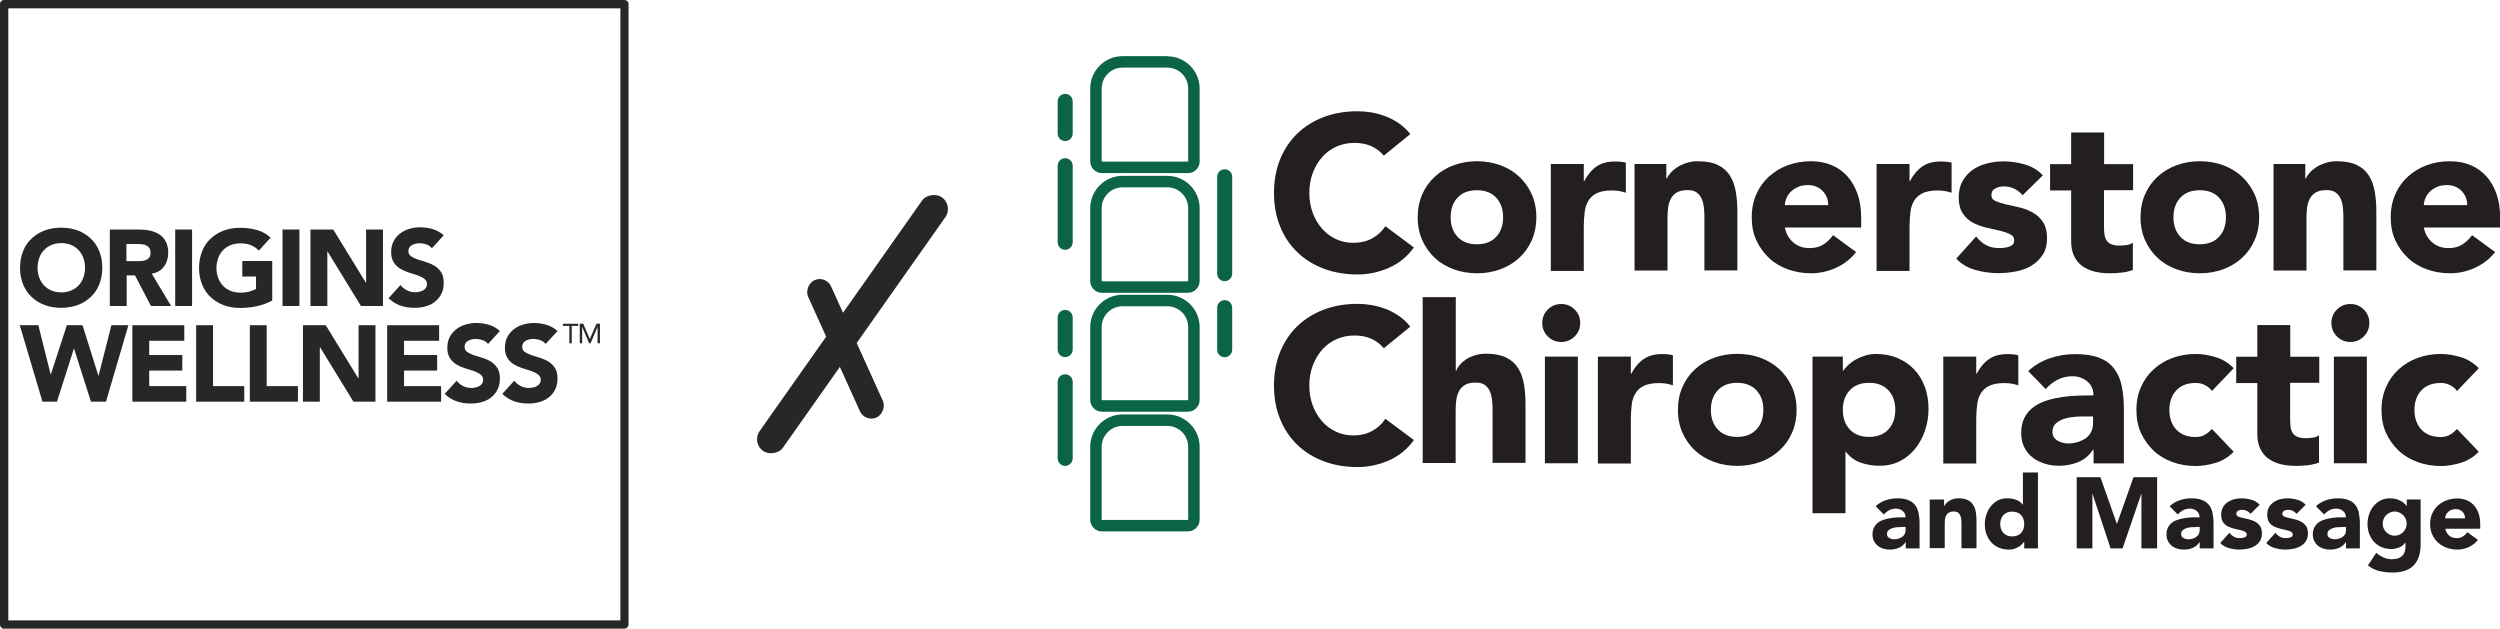 <?xml version="1.0" encoding="UTF-8"?>
<svg id="Layer_2" data-name="Layer 2" xmlns="http://www.w3.org/2000/svg" viewBox="0 0 189.64 47.69">
  <defs>
    <style>
      .cls-1 {
        fill: #231f20;
      }

      .cls-2 {
        fill: #0b6544;
      }

      .cls-3 {
        fill: #252827;
      }
    </style>
  </defs>
  <g id="Layer_1-2" data-name="Layer 1">
    <g>
      <g>
        <g>
          <path class="cls-2" d="M88.55,4.26h-3.4c-1.35,0-2.45,1.1-2.45,2.45v5.53c0,.49.4.89.89.89h6.62s0,0,0,0c.44-.05.79-.43.79-.88v-5.53c0-1.35-1.1-2.45-2.45-2.45ZM90.13,6.71v5.53s0,.02-.02.02h-6.52s-.02,0-.02-.02v-5.53c0-.87.71-1.58,1.58-1.58h.15s3.25,0,3.25,0c.87,0,1.58.71,1.58,1.58Z"/>
          <path class="cls-2" d="M88.55,13.34h-3.4c-1.35,0-2.45,1.1-2.45,2.45v5.53c0,.49.4.89.89.89h6.52c.49,0,.89-.4.89-.89v-5.53c0-1.35-1.1-2.45-2.45-2.45ZM85.15,14.21h3.4c.87,0,1.58.71,1.58,1.58v5.53s0,.02-.02.02h-6.52s-.02,0-.02-.02v-5.53c0-.87.71-1.58,1.58-1.58Z"/>
          <path class="cls-2" d="M88.55,22.36h-3.4c-1.35,0-2.45,1.1-2.45,2.45v5.53c0,.49.4.89.89.89h6.52c.49,0,.89-.4.89-.89v-5.53c0-1.35-1.1-2.45-2.45-2.45ZM85.15,23.23h3.4c.87,0,1.58.71,1.58,1.58v5.53s0,.02-.02.02h-6.52s-.02,0-.02-.02v-5.53c0-.87.71-1.58,1.58-1.58Z"/>
          <path class="cls-2" d="M88.55,31.44h-3.4c-1.35,0-2.45,1.1-2.45,2.45v5.53c0,.49.4.89.89.89h6.52c.49,0,.89-.4.89-.89v-5.53c0-1.35-1.1-2.45-2.45-2.45ZM85.15,32.31h3.4c.87,0,1.58.71,1.58,1.58v5.53s0,.02-.02.02h-6.52s-.02,0-.02-.02v-5.53c0-.87.71-1.58,1.58-1.58Z"/>
          <path class="cls-2" d="M92.9,12.84c-.32,0-.57.26-.57.57v7.35c0,.32.26.57.57.57s.57-.26.57-.57v-7.35c0-.32-.26-.57-.57-.57Z"/>
          <path class="cls-2" d="M92.9,22.77c-.32,0-.57.26-.57.57v3.19c0,.32.26.57.57.57s.57-.26.57-.57v-3.19c0-.32-.26-.57-.57-.57Z"/>
          <path class="cls-2" d="M80.8,12c-.32,0-.57.26-.57.57v5.81c0,.32.26.57.57.57s.57-.26.57-.57v-5.81c0-.32-.26-.57-.57-.57Z"/>
          <path class="cls-2" d="M80.8,7.12c-.32,0-.57.26-.57.57v2.44c0,.32.26.57.57.57s.57-.26.57-.57v-2.44c0-.32-.26-.57-.57-.57Z"/>
          <path class="cls-2" d="M80.8,28.39c-.32,0-.57.26-.57.57v5.81c0,.32.26.57.57.57s.57-.26.57-.57v-5.81c0-.32-.26-.57-.57-.57Z"/>
          <path class="cls-2" d="M80.8,23.51c-.32,0-.57.26-.57.57v2.44c0,.32.26.57.57.57s.57-.26.57-.57v-2.44c0-.32-.26-.57-.57-.57Z"/>
        </g>
        <g>
          <path class="cls-1" d="M104.97,11.81c-.25-.31-.57-.55-.94-.72-.37-.17-.8-.25-1.29-.25s-.94.09-1.36.28c-.42.19-.78.45-1.08.79s-.54.74-.72,1.21c-.17.47-.26.97-.26,1.51s.09,1.06.26,1.52c.17.46.41.86.71,1.2.3.34.65.6,1.06.79.4.19.84.28,1.31.28.53,0,1-.11,1.41-.33s.75-.53,1.02-.93l2.16,1.61c-.5.7-1.13,1.21-1.9,1.55-.77.33-1.55.5-2.36.5-.92,0-1.77-.14-2.55-.43-.78-.29-1.45-.7-2.01-1.24-.57-.54-1.01-1.19-1.32-1.96-.32-.77-.47-1.62-.47-2.56s.16-1.8.47-2.56c.32-.77.76-1.42,1.32-1.96.57-.54,1.24-.95,2.01-1.24.78-.29,1.62-.43,2.55-.43.33,0,.68.03,1.04.09s.72.16,1.07.29c.35.13.68.31,1.01.53.32.22.61.49.87.82l-2,1.63Z"/>
          <path class="cls-1" d="M107.54,16.48c0-.64.12-1.23.35-1.75.23-.52.55-.97.96-1.34.4-.37.88-.66,1.43-.86s1.13-.3,1.76-.3,1.21.1,1.76.3,1.03.49,1.43.86.72.82.96,1.34c.23.52.35,1.1.35,1.75s-.12,1.23-.35,1.75c-.23.52-.55.97-.96,1.34s-.88.66-1.43.86c-.55.2-1.13.3-1.76.3s-1.21-.1-1.76-.3c-.55-.2-1.03-.48-1.43-.86-.41-.37-.72-.82-.96-1.34-.23-.52-.35-1.1-.35-1.75ZM110.04,16.48c0,.61.17,1.1.52,1.48.35.38.84.57,1.47.57s1.12-.19,1.47-.57c.35-.38.52-.87.52-1.48s-.17-1.1-.52-1.48c-.35-.38-.84-.57-1.47-.57s-1.12.19-1.47.57c-.35.38-.52.87-.52,1.48Z"/>
          <path class="cls-1" d="M117.64,12.44h2.5v1.3h.03c.27-.5.58-.87.95-1.12.37-.25.83-.37,1.38-.37.14,0,.29,0,.43.02.14.01.28.03.4.07v2.28c-.18-.06-.35-.1-.52-.13-.17-.03-.35-.04-.54-.04-.48,0-.85.07-1.13.2s-.49.32-.64.56c-.15.24-.25.52-.29.86-.04.33-.07.7-.07,1.1v3.38h-2.5v-8.09Z"/>
          <path class="cls-1" d="M124,12.44h2.4v1.1h.03c.08-.16.19-.31.33-.47.14-.15.32-.29.52-.42.2-.12.43-.22.68-.3.26-.08.53-.12.83-.12.63,0,1.14.1,1.53.29.39.19.69.46.91.81.22.34.36.75.44,1.21.08.47.12.97.12,1.51v4.46h-2.5v-3.96c0-.23,0-.47-.03-.72-.02-.25-.07-.48-.15-.69-.08-.21-.21-.38-.38-.52s-.42-.2-.74-.2-.58.06-.78.17c-.2.12-.35.27-.46.47s-.17.41-.21.66c-.03.24-.05.5-.05.77v4.03h-2.5v-8.09Z"/>
          <path class="cls-1" d="M140.79,19.13c-.4.51-.9.9-1.51,1.18-.61.28-1.24.42-1.9.42-.62,0-1.21-.1-1.76-.3-.55-.2-1.03-.48-1.43-.86s-.72-.82-.96-1.34-.35-1.1-.35-1.75.12-1.23.35-1.75.55-.97.96-1.34.88-.66,1.43-.86,1.13-.3,1.76-.3c.58,0,1.1.1,1.57.3s.87.49,1.2.86c.33.37.58.82.76,1.34s.27,1.1.27,1.75v.78h-5.79c.1.48.32.86.65,1.14s.74.42,1.23.42c.41,0,.76-.09,1.04-.27.28-.18.53-.42.74-.71l1.75,1.28ZM138.68,15.57c.01-.42-.13-.78-.42-1.08s-.66-.45-1.11-.45c-.28,0-.52.04-.73.13-.21.09-.39.2-.54.34s-.27.3-.35.48c-.08.18-.13.37-.14.57h3.29Z"/>
          <path class="cls-1" d="M142.35,12.44h2.5v1.3h.03c.27-.5.58-.87.95-1.12.37-.25.83-.37,1.38-.37.14,0,.29,0,.43.02.14.01.28.03.4.07v2.28c-.18-.06-.35-.1-.52-.13-.17-.03-.35-.04-.54-.04-.48,0-.85.07-1.13.2s-.49.32-.64.56c-.15.24-.25.52-.29.86-.04.33-.07.7-.07,1.1v3.38h-2.5v-8.09Z"/>
          <path class="cls-1" d="M153.43,14.82c-.37-.45-.85-.68-1.45-.68-.21,0-.42.05-.62.15-.2.1-.3.27-.3.52,0,.2.1.35.31.44.2.09.47.18.78.25s.65.15,1.02.23c.36.08.7.21,1.02.39.32.18.58.42.78.72s.31.71.31,1.22-.11.95-.34,1.29c-.23.34-.52.61-.87.82-.36.21-.75.35-1.2.43s-.88.12-1.31.12c-.56,0-1.14-.08-1.71-.24-.58-.16-1.07-.45-1.46-.86l1.51-1.68c.23.29.49.51.77.66.28.15.61.22.99.22.29,0,.55-.04.78-.12.23-.08.35-.24.35-.46s-.1-.37-.31-.47c-.21-.11-.47-.19-.78-.27-.32-.07-.65-.15-1.01-.23-.36-.08-.7-.21-1.02-.37-.32-.17-.58-.4-.78-.71-.21-.31-.31-.71-.31-1.22,0-.48.1-.89.29-1.23.19-.34.45-.63.76-.85s.68-.39,1.09-.49c.41-.11.83-.16,1.25-.16.53,0,1.07.08,1.61.23s1,.43,1.38.83l-1.53,1.51Z"/>
          <path class="cls-1" d="M161.8,14.43h-2.2v2.7c0,.22.01.42.03.61.02.18.07.34.15.47.08.13.2.24.36.31s.38.11.64.11c.13,0,.31-.01.52-.04.22-.03.38-.09.49-.19v2.08c-.28.1-.57.17-.86.2-.3.03-.59.05-.88.05-.42,0-.81-.04-1.17-.13-.35-.09-.67-.23-.93-.42-.27-.19-.47-.45-.62-.76-.15-.31-.22-.69-.22-1.13v-3.84h-1.6v-2h1.6v-2.4h2.5v2.4h2.2v2Z"/>
          <path class="cls-1" d="M162.37,16.48c0-.64.12-1.23.35-1.75.23-.52.55-.97.96-1.34.4-.37.88-.66,1.43-.86s1.13-.3,1.76-.3,1.21.1,1.76.3,1.03.49,1.43.86.72.82.96,1.34c.23.52.35,1.1.35,1.75s-.12,1.23-.35,1.75c-.23.52-.55.97-.96,1.34s-.88.66-1.43.86c-.55.2-1.13.3-1.76.3s-1.21-.1-1.76-.3c-.55-.2-1.03-.48-1.43-.86-.41-.37-.72-.82-.96-1.34-.23-.52-.35-1.1-.35-1.75ZM164.87,16.48c0,.61.17,1.1.52,1.48.35.38.84.57,1.47.57s1.12-.19,1.47-.57c.35-.38.52-.87.52-1.48s-.17-1.1-.52-1.48c-.35-.38-.84-.57-1.47-.57s-1.12.19-1.47.57c-.35.38-.52.87-.52,1.48Z"/>
          <path class="cls-1" d="M172.47,12.44h2.4v1.1h.03c.08-.16.19-.31.33-.47.14-.15.32-.29.52-.42.2-.12.43-.22.68-.3.26-.08.53-.12.83-.12.63,0,1.14.1,1.53.29.39.19.69.46.91.81.22.34.36.75.44,1.21.08.47.12.97.12,1.51v4.46h-2.5v-3.96c0-.23,0-.47-.03-.72-.02-.25-.07-.48-.15-.69-.08-.21-.21-.38-.38-.52s-.42-.2-.74-.2-.58.06-.78.17c-.2.12-.35.27-.46.47s-.17.41-.21.66c-.03.24-.05.5-.05.77v4.03h-2.5v-8.09Z"/>
          <path class="cls-1" d="M189.26,19.13c-.4.51-.9.9-1.51,1.18-.61.28-1.24.42-1.9.42-.62,0-1.21-.1-1.76-.3-.55-.2-1.03-.48-1.43-.86s-.72-.82-.96-1.34-.35-1.1-.35-1.75.12-1.23.35-1.75.55-.97.96-1.34.88-.66,1.43-.86,1.13-.3,1.76-.3c.58,0,1.1.1,1.57.3s.87.49,1.2.86c.33.37.58.82.76,1.34s.27,1.1.27,1.75v.78h-5.79c.1.48.32.86.65,1.14s.74.42,1.23.42c.41,0,.76-.09,1.04-.27.28-.18.53-.42.74-.71l1.75,1.28ZM187.15,15.57c.01-.42-.13-.78-.42-1.08s-.66-.45-1.11-.45c-.28,0-.52.04-.73.13-.21.09-.39.2-.54.34s-.27.3-.35.48c-.08.18-.13.37-.14.57h3.29Z"/>
          <path class="cls-1" d="M104.97,26.42c-.25-.31-.57-.55-.94-.72-.37-.17-.8-.25-1.29-.25s-.94.09-1.36.28c-.42.19-.78.45-1.08.79s-.54.74-.72,1.21c-.17.47-.26.97-.26,1.51s.09,1.06.26,1.52c.17.46.41.86.71,1.2.3.34.65.6,1.06.79.4.19.84.28,1.31.28.53,0,1-.11,1.41-.33s.75-.53,1.02-.93l2.16,1.61c-.5.7-1.13,1.21-1.9,1.55-.77.33-1.55.5-2.36.5-.92,0-1.77-.14-2.55-.43-.78-.29-1.45-.7-2.01-1.24-.57-.54-1.01-1.19-1.32-1.96-.32-.77-.47-1.62-.47-2.56s.16-1.8.47-2.56c.32-.77.76-1.42,1.32-1.96.57-.54,1.24-.95,2.01-1.24.78-.29,1.62-.43,2.55-.43.33,0,.68.03,1.04.09s.72.16,1.07.29c.35.13.68.31,1.01.53.32.22.61.49.87.82l-2,1.63Z"/>
          <path class="cls-1" d="M110.43,22.55v5.59h.03c.05-.16.15-.31.28-.47.13-.15.29-.29.48-.42.19-.12.41-.22.67-.3.26-.08.53-.12.83-.12.63,0,1.14.1,1.53.29.39.19.69.46.91.81.22.34.36.75.44,1.21.08.47.12.97.12,1.51v4.46h-2.5v-3.96c0-.23,0-.47-.03-.72-.02-.25-.07-.48-.15-.69-.08-.21-.21-.38-.38-.52s-.42-.2-.74-.2-.58.06-.78.17c-.2.12-.35.27-.46.47s-.17.41-.21.66c-.03.24-.05.5-.05.77v4.03h-2.5v-12.58h2.5Z"/>
          <path class="cls-1" d="M116.99,24.5c0-.4.14-.74.42-1.02s.62-.42,1.02-.42.74.14,1.02.42.42.62.42,1.02-.14.74-.42,1.02-.62.42-1.02.42-.74-.14-1.02-.42-.42-.62-.42-1.02ZM117.19,27.05h2.5v8.09h-2.5v-8.09Z"/>
          <path class="cls-1" d="M121.21,27.05h2.5v1.3h.03c.27-.5.58-.87.95-1.12.37-.25.83-.37,1.38-.37.14,0,.29,0,.43.02.14.01.28.03.4.07v2.28c-.18-.06-.35-.1-.52-.13-.17-.03-.35-.04-.54-.04-.48,0-.85.07-1.13.2s-.49.32-.64.56c-.15.24-.25.52-.29.86-.04.33-.07.7-.07,1.1v3.38h-2.5v-8.09Z"/>
          <path class="cls-1" d="M127.28,31.09c0-.64.12-1.23.35-1.75.23-.52.55-.97.96-1.34.4-.37.88-.66,1.43-.86s1.13-.3,1.76-.3,1.21.1,1.76.3,1.03.49,1.43.86.72.82.96,1.34c.23.52.35,1.1.35,1.75s-.12,1.23-.35,1.75c-.23.52-.55.97-.96,1.34s-.88.66-1.43.86c-.55.2-1.13.3-1.76.3s-1.21-.1-1.76-.3c-.55-.2-1.03-.48-1.43-.86-.41-.37-.72-.82-.96-1.34-.23-.52-.35-1.1-.35-1.75ZM129.78,31.09c0,.61.17,1.1.52,1.48.35.38.84.57,1.47.57s1.12-.19,1.47-.57c.35-.38.52-.87.52-1.48s-.17-1.1-.52-1.48c-.35-.38-.84-.57-1.47-.57s-1.12.19-1.47.57c-.35.38-.52.87-.52,1.48Z"/>
          <path class="cls-1" d="M137.49,27.05h2.3v1.07h.03c.1-.14.23-.29.39-.44.16-.15.35-.29.57-.41.22-.12.45-.22.71-.3.25-.08.53-.12.82-.12.6,0,1.14.1,1.63.31s.91.49,1.26.86c.35.37.62.81.81,1.32.19.51.28,1.07.28,1.68,0,.57-.09,1.11-.26,1.62-.17.52-.42.97-.73,1.37-.32.4-.7.72-1.16.96-.46.24-.97.36-1.55.36-.52,0-1.01-.08-1.46-.24-.45-.16-.82-.44-1.11-.82h-.03v4.66h-2.5v-11.88ZM139.79,31.09c0,.61.17,1.1.52,1.48.35.38.84.57,1.47.57s1.12-.19,1.47-.57c.35-.38.52-.87.52-1.48s-.17-1.1-.52-1.48c-.35-.38-.84-.57-1.47-.57s-1.12.19-1.47.57c-.35.38-.52.87-.52,1.48Z"/>
          <path class="cls-1" d="M147.41,27.05h2.5v1.3h.03c.27-.5.58-.87.95-1.12.37-.25.83-.37,1.38-.37.14,0,.29,0,.43.02.14.01.28.03.4.07v2.28c-.18-.06-.35-.1-.52-.13-.17-.03-.35-.04-.54-.04-.48,0-.85.07-1.13.2s-.49.32-.64.56c-.15.24-.25.52-.29.86-.04.33-.07.7-.07,1.1v3.38h-2.5v-8.09Z"/>
          <path class="cls-1" d="M158.79,34.12h-.03c-.28.43-.65.74-1.11.93-.46.19-.95.28-1.46.28-.38,0-.74-.05-1.09-.16-.35-.11-.66-.26-.92-.47-.27-.21-.48-.47-.63-.78-.16-.31-.23-.67-.23-1.08,0-.47.09-.86.26-1.18.17-.32.4-.59.7-.8.29-.21.63-.37,1.01-.49.38-.12.77-.2,1.17-.26s.81-.09,1.22-.1c.4-.01.78-.02,1.12-.02,0-.44-.16-.8-.47-1.06-.32-.26-.69-.39-1.12-.39-.41,0-.79.09-1.12.26-.34.17-.64.41-.91.71l-1.33-1.36c.47-.43,1.01-.76,1.63-.97s1.26-.32,1.93-.32c.73,0,1.33.09,1.81.27.47.18.85.45,1.13.81s.48.79.59,1.31c.11.52.17,1.11.17,1.79v4.11h-2.3v-1.02ZM158.17,31.59c-.19,0-.42,0-.71.02s-.55.06-.82.14c-.26.08-.48.19-.67.35-.18.16-.28.37-.28.65,0,.3.13.52.38.67.25.14.52.22.8.22.24,0,.48-.03.71-.1s.43-.16.61-.28c.18-.12.32-.28.42-.47.11-.19.16-.41.16-.67v-.53h-.62Z"/>
          <path class="cls-1" d="M167.79,29.66c-.12-.18-.29-.32-.52-.44-.22-.12-.46-.17-.72-.17-.63,0-1.12.19-1.47.57-.35.38-.52.87-.52,1.48s.17,1.1.52,1.48c.35.38.84.57,1.47.57.28,0,.52-.06.72-.18.2-.12.37-.27.52-.43l1.65,1.73c-.39.4-.85.68-1.37.84-.53.16-1.03.24-1.51.24-.62,0-1.21-.1-1.76-.3-.55-.2-1.03-.48-1.43-.86s-.72-.82-.96-1.34-.35-1.1-.35-1.75.12-1.23.35-1.75.55-.97.96-1.34.88-.66,1.43-.86,1.13-.3,1.76-.3c.48,0,.98.08,1.51.24.53.16.98.44,1.37.84l-1.65,1.73Z"/>
          <path class="cls-1" d="M175.92,29.04h-2.2v2.7c0,.22.01.42.03.61.02.18.07.34.15.47.08.13.2.24.36.31s.38.11.64.11c.13,0,.31-.01.52-.04.22-.03.38-.09.49-.19v2.08c-.28.1-.57.17-.86.2-.3.03-.59.05-.88.05-.42,0-.81-.04-1.17-.13-.35-.09-.67-.23-.93-.42-.27-.19-.47-.45-.62-.76-.15-.31-.22-.69-.22-1.13v-3.84h-1.6v-2h1.6v-2.4h2.5v2.4h2.2v2Z"/>
          <path class="cls-1" d="M176.85,24.5c0-.4.14-.74.42-1.02s.62-.42,1.02-.42.74.14,1.02.42.42.62.42,1.02-.14.74-.42,1.02-.62.42-1.02.42-.74-.14-1.02-.42-.42-.62-.42-1.02ZM177.04,27.05h2.5v8.09h-2.5v-8.09Z"/>
          <path class="cls-1" d="M186.38,29.66c-.12-.18-.29-.32-.52-.44-.22-.12-.46-.17-.72-.17-.63,0-1.12.19-1.47.57-.35.38-.52.87-.52,1.48s.17,1.1.52,1.48c.35.38.84.57,1.47.57.28,0,.52-.06.72-.18.2-.12.37-.27.52-.43l1.65,1.73c-.39.4-.85.68-1.37.84-.53.16-1.03.24-1.51.24-.62,0-1.21-.1-1.76-.3-.55-.2-1.03-.48-1.43-.86s-.72-.82-.96-1.34-.35-1.1-.35-1.75.12-1.23.35-1.75.55-.97.96-1.34.88-.66,1.43-.86,1.13-.3,1.76-.3c.48,0,.98.08,1.51.24.53.16.98.44,1.37.84l-1.65,1.73Z"/>
          <g>
            <path class="cls-1" d="M144.56,41.13h-.02c-.13.2-.3.34-.51.43-.21.09-.43.13-.67.13-.17,0-.34-.02-.5-.07s-.3-.12-.42-.22c-.12-.1-.22-.22-.29-.36-.07-.14-.11-.31-.11-.5,0-.21.04-.39.12-.54.08-.15.19-.27.32-.37.13-.1.29-.17.46-.22s.35-.09.54-.12c.19-.03.37-.04.56-.05.19,0,.36,0,.51,0,0-.2-.07-.36-.22-.48-.14-.12-.32-.18-.51-.18-.19,0-.36.04-.51.12-.15.08-.29.19-.42.32l-.61-.62c.21-.2.46-.35.75-.45s.58-.15.88-.15c.34,0,.61.04.83.13.22.08.39.21.52.37.13.16.22.36.27.6.05.24.08.51.08.82v1.88h-1.05v-.46ZM144.27,39.98c-.09,0-.19,0-.32.01-.13,0-.25.03-.37.06-.12.04-.22.09-.31.16s-.13.17-.13.3c0,.14.06.24.18.3.12.07.24.1.37.1.11,0,.22-.01.32-.05.1-.03.2-.07.28-.13s.15-.13.19-.21.07-.19.07-.31v-.24h-.28Z"/>
            <path class="cls-1" d="M146.37,37.89h1.1v.5h.01c.04-.07.09-.14.15-.21s.15-.13.24-.19c.09-.06.2-.1.31-.14.12-.04.24-.05.38-.05.29,0,.52.04.7.13.18.09.32.21.42.37.1.16.17.34.2.56.04.21.05.44.05.69v2.04h-1.14v-1.81c0-.11,0-.22-.01-.33s-.03-.22-.07-.32c-.04-.1-.1-.18-.17-.24-.08-.06-.19-.09-.34-.09s-.27.03-.36.08c-.09.05-.16.12-.21.21s-.08.19-.09.3c-.02.11-.02.23-.02.35v1.84h-1.14v-3.71Z"/>
            <path class="cls-1" d="M154.6,41.6h-1.05v-.49h-.02c-.05.07-.11.13-.18.2-.07.07-.16.13-.26.19-.1.06-.21.1-.33.14-.12.04-.24.05-.37.05-.27,0-.52-.05-.75-.14-.22-.09-.42-.23-.58-.4s-.28-.37-.37-.61c-.09-.23-.13-.49-.13-.77,0-.26.04-.51.12-.74.08-.24.19-.45.34-.63s.32-.33.53-.44.44-.16.71-.16c.24,0,.46.04.67.11.21.07.38.2.51.38h.01v-2.45h1.14v5.76ZM153.55,39.75c0-.28-.08-.51-.24-.68-.16-.17-.39-.26-.67-.26s-.51.09-.67.26c-.16.17-.24.4-.24.68s.08.51.24.68.38.26.67.26.51-.09.67-.26.24-.4.24-.68Z"/>
            <path class="cls-1" d="M157.53,36.2h1.8l1.24,3.52h.02l1.25-3.52h1.79v5.4h-1.19v-4.14h-.01l-1.42,4.14h-.91l-1.37-4.14h-.01v4.14h-1.19v-5.4Z"/>
            <path class="cls-1" d="M166.86,41.13h-.02c-.13.2-.3.34-.51.43-.21.09-.43.13-.67.13-.17,0-.34-.02-.5-.07s-.3-.12-.42-.22c-.12-.1-.22-.22-.29-.36-.07-.14-.11-.31-.11-.5,0-.21.04-.39.12-.54.08-.15.19-.27.32-.37.13-.1.29-.17.46-.22s.35-.09.54-.12c.19-.03.37-.04.56-.05.19,0,.36,0,.51,0,0-.2-.07-.36-.22-.48-.14-.12-.32-.18-.51-.18-.19,0-.36.04-.51.12-.15.08-.29.19-.42.32l-.61-.62c.21-.2.46-.35.75-.45s.58-.15.88-.15c.34,0,.61.04.83.13.22.08.39.21.52.37.13.16.22.36.27.6.05.24.08.51.08.82v1.88h-1.05v-.46ZM166.58,39.98c-.09,0-.19,0-.32.01-.13,0-.25.03-.37.06-.12.04-.22.09-.31.16s-.13.17-.13.3c0,.14.06.24.18.3.12.07.24.1.37.1.11,0,.22-.01.32-.05.1-.03.2-.07.28-.13s.15-.13.19-.21.07-.19.07-.31v-.24h-.28Z"/>
            <path class="cls-1" d="M170.72,38.98c-.17-.21-.39-.31-.66-.31-.1,0-.19.02-.28.07s-.14.12-.14.24c0,.09.05.16.14.2s.21.08.36.11c.15.03.3.07.47.11.16.04.32.1.47.18.14.08.26.19.36.33s.14.33.14.56-.05.44-.16.59-.24.28-.4.37-.35.16-.55.2c-.2.04-.4.06-.6.06-.26,0-.52-.04-.78-.11-.27-.07-.49-.2-.67-.39l.69-.77c.11.13.23.23.35.3.13.07.28.1.45.1.13,0,.25-.02.36-.06.11-.04.16-.11.16-.21,0-.1-.05-.17-.14-.22-.09-.05-.21-.09-.36-.12s-.3-.07-.47-.11c-.16-.04-.32-.1-.47-.17-.14-.08-.26-.18-.36-.32-.09-.14-.14-.33-.14-.56,0-.22.04-.41.13-.56.09-.16.21-.29.35-.39.15-.1.31-.18.5-.23.19-.05.38-.07.57-.07.24,0,.49.04.74.11.25.07.46.2.63.38l-.7.69Z"/>
            <path class="cls-1" d="M174.21,38.98c-.17-.21-.39-.31-.66-.31-.1,0-.19.02-.28.07s-.14.12-.14.24c0,.09.05.16.14.2s.21.08.36.11c.15.03.3.07.47.11.16.04.32.1.47.18.14.08.26.19.36.33s.14.33.14.56-.05.44-.16.59-.24.28-.4.37-.35.16-.55.2c-.2.04-.4.06-.6.06-.26,0-.52-.04-.78-.11-.27-.07-.49-.2-.67-.39l.69-.77c.11.13.23.23.35.3.13.07.28.1.45.1.13,0,.25-.02.36-.06.11-.04.16-.11.16-.21,0-.1-.05-.17-.14-.22-.09-.05-.21-.09-.36-.12s-.3-.07-.47-.11c-.16-.04-.32-.1-.47-.17-.14-.08-.26-.18-.36-.32-.09-.14-.14-.33-.14-.56,0-.22.04-.41.13-.56.09-.16.21-.29.35-.39.15-.1.31-.18.5-.23.19-.05.38-.07.57-.07.24,0,.49.04.74.11.25.07.46.2.63.38l-.7.69Z"/>
            <path class="cls-1" d="M177.96,41.13h-.02c-.13.2-.3.34-.51.43-.21.09-.43.13-.67.13-.17,0-.34-.02-.5-.07s-.3-.12-.42-.22c-.12-.1-.22-.22-.29-.36-.07-.14-.11-.31-.11-.5,0-.21.04-.39.12-.54.08-.15.19-.27.32-.37.13-.1.29-.17.46-.22s.35-.09.54-.12c.19-.03.37-.04.56-.05.19,0,.36,0,.51,0,0-.2-.07-.36-.22-.48-.14-.12-.32-.18-.51-.18-.19,0-.36.04-.51.12-.15.08-.29.19-.42.32l-.61-.62c.21-.2.46-.35.75-.45s.58-.15.88-.15c.34,0,.61.04.83.13.22.08.39.21.52.37.13.16.22.36.27.6.05.24.08.51.08.82v1.88h-1.05v-.46ZM177.68,39.98c-.09,0-.19,0-.32.01-.13,0-.25.03-.37.06-.12.04-.22.09-.31.16s-.13.17-.13.3c0,.14.06.24.18.3.12.07.24.1.37.1.11,0,.22-.01.32-.05.1-.03.2-.07.28-.13s.15-.13.19-.21.07-.19.07-.31v-.24h-.28Z"/>
            <path class="cls-1" d="M183.62,41.29c0,.7-.18,1.23-.53,1.6-.35.36-.89.54-1.61.54-.33,0-.66-.04-.98-.11-.32-.07-.62-.22-.88-.43l.63-.95c.18.15.36.26.56.35.2.09.41.13.64.13.35,0,.61-.09.77-.25.16-.17.25-.39.25-.65v-.36h-.01c-.13.18-.3.3-.49.38-.2.07-.38.11-.55.11-.27,0-.52-.05-.75-.14-.22-.09-.42-.23-.58-.4s-.28-.37-.37-.61c-.09-.23-.13-.49-.13-.77,0-.24.04-.48.12-.72.08-.23.19-.44.34-.62s.32-.32.53-.43.44-.16.71-.16c.16,0,.31.02.45.05.13.04.25.08.36.14.11.06.2.12.27.19.08.07.14.14.18.2h.02v-.49h1.05v3.39ZM180.74,39.72c0,.12.02.24.07.35s.11.21.19.29c.08.08.18.15.29.2.11.05.23.08.36.08s.25-.03.36-.08c.11-.05.21-.12.29-.2.08-.08.15-.18.19-.29s.07-.22.07-.35-.02-.24-.07-.35-.11-.21-.19-.29c-.08-.08-.18-.15-.29-.2-.11-.05-.23-.08-.36-.08-.13,0-.25.03-.36.08-.11.05-.21.12-.29.2-.08.08-.15.18-.19.29s-.07.22-.07.35Z"/>
            <path class="cls-1" d="M187.96,40.96c-.18.23-.41.41-.69.54s-.57.19-.87.19-.55-.05-.8-.14c-.25-.09-.47-.22-.66-.39-.19-.17-.33-.37-.44-.61-.11-.24-.16-.51-.16-.8s.05-.56.16-.8c.11-.24.25-.44.44-.61.19-.17.4-.3.66-.39.25-.09.52-.14.8-.14.26,0,.5.05.72.14.22.09.4.22.55.39.15.17.27.38.35.61.08.24.12.51.12.8v.36h-2.65c.05.22.15.39.3.52.15.13.34.19.56.19.19,0,.35-.04.48-.13.13-.08.24-.19.34-.32l.8.59ZM186.99,39.33c0-.19-.06-.36-.19-.5s-.3-.21-.51-.21c-.13,0-.24.02-.34.06-.1.04-.18.09-.25.16-.07.06-.12.14-.16.22-.04.08-.06.17-.07.26h1.51Z"/>
          </g>
        </g>
      </g>
      <g id="originsWellnessDark">
        <g>
          <g>
            <path class="cls-3" d="M1.52,20.31c0-.46.08-.88.23-1.26s.37-.7.65-.96c.28-.26.61-.47.99-.61.38-.14.8-.21,1.25-.21s.87.07,1.25.21c.38.14.71.35.99.61.28.26.5.59.65.96s.23.8.23,1.26-.08.88-.23,1.26-.37.7-.65.96c-.28.26-.61.47-.99.61-.38.14-.8.21-1.25.21s-.87-.07-1.25-.21c-.38-.14-.71-.35-.99-.61-.28-.26-.5-.59-.65-.96s-.23-.8-.23-1.26ZM2.85,20.31c0,.27.04.52.13.75.08.23.21.42.36.59.16.17.35.3.57.39.22.09.47.14.74.14s.52-.05.74-.14c.22-.09.41-.22.57-.39.16-.17.28-.36.36-.59.08-.23.13-.48.13-.75s-.04-.52-.13-.75c-.08-.23-.21-.43-.36-.59-.16-.17-.35-.3-.57-.39-.22-.09-.47-.14-.74-.14s-.52.05-.74.14c-.22.09-.41.22-.57.39-.16.17-.28.36-.36.59-.08.23-.13.48-.13.75Z"/>
            <path class="cls-3" d="M8.32,17.41h2.24c.29,0,.57.03.84.09.26.06.5.15.7.29.2.13.36.31.48.54.12.23.18.51.18.85,0,.41-.11.76-.32,1.04-.21.29-.52.47-.93.54l1.47,2.45h-1.53l-1.21-2.32h-.63v2.32h-1.28v-5.8ZM9.6,19.81h.75c.11,0,.24,0,.36-.01.13,0,.24-.03.35-.07.1-.04.19-.11.26-.19.07-.09.1-.21.1-.37,0-.15-.03-.26-.09-.35-.06-.09-.14-.15-.23-.2-.09-.05-.2-.08-.32-.09-.12-.02-.24-.02-.35-.02h-.84v1.32Z"/>
            <path class="cls-3" d="M13.29,17.41h1.28v5.8h-1.28v-5.8Z"/>
            <path class="cls-3" d="M20.65,22.8c-.38.2-.77.34-1.18.43-.41.09-.83.13-1.25.13-.45,0-.87-.07-1.25-.21-.38-.14-.71-.35-.99-.61-.28-.26-.5-.59-.65-.96s-.23-.8-.23-1.26.08-.88.23-1.26.37-.7.65-.96c.28-.26.61-.47.99-.61.38-.14.8-.21,1.25-.21s.89.06,1.28.17c.39.11.73.3,1.03.58l-.9.98c-.17-.18-.37-.32-.59-.41-.22-.09-.49-.14-.82-.14-.27,0-.52.05-.74.14-.22.09-.41.22-.57.39-.16.17-.28.36-.36.59-.08.23-.13.48-.13.75s.04.52.13.75c.08.23.21.42.36.59.16.17.35.3.57.39.22.09.47.14.74.14s.52-.03.72-.09c.2-.06.36-.13.48-.19v-.94h-1.04v-1.18h2.27v3.03Z"/>
            <path class="cls-3" d="M21.43,17.41h1.28v5.8h-1.28v-5.8Z"/>
            <path class="cls-3" d="M23.54,17.41h1.74l2.47,4.03h.02v-4.03h1.28v5.8h-1.67l-2.53-4.13h-.02v4.13h-1.28v-5.8Z"/>
            <path class="cls-3" d="M32.76,18.83c-.1-.13-.24-.23-.42-.29-.18-.06-.35-.09-.5-.09-.09,0-.19.01-.29.03-.1.02-.19.06-.28.1-.09.05-.16.11-.21.18-.05.08-.08.17-.08.28,0,.17.07.31.2.4.13.09.3.17.5.24.2.07.41.13.64.2.23.07.44.16.64.28.2.12.36.28.5.48.13.2.2.47.2.81s-.06.6-.18.84c-.12.24-.28.44-.49.6-.2.16-.44.28-.71.35-.27.08-.56.11-.86.11-.38,0-.73-.06-1.05-.17-.32-.11-.62-.3-.9-.56l.91-1c.13.17.3.31.5.41.2.1.41.14.62.14.1,0,.21-.01.32-.04s.2-.06.29-.11c.08-.05.15-.11.2-.19.05-.08.08-.17.08-.27,0-.17-.07-.31-.2-.41-.13-.1-.3-.19-.5-.26-.2-.07-.42-.14-.66-.21-.23-.07-.45-.17-.66-.29-.2-.12-.37-.28-.5-.48-.13-.2-.2-.46-.2-.78s.06-.58.18-.82c.12-.23.29-.43.49-.59.2-.16.44-.28.71-.36.27-.08.54-.12.83-.12.33,0,.64.05.95.14.31.09.58.25.83.47l-.88.96Z"/>
          </g>
          <g>
            <path class="cls-3" d="M1.52,24.67h1.39l.93,3.72h.02l1.21-3.72h1.19l1.2,3.82h.02l.97-3.82h1.29l-1.7,5.8h-1.14l-1.28-4.01h-.02l-1.28,4.01h-1.1l-1.72-5.8Z"/>
            <path class="cls-3" d="M10.04,24.67h3.94v1.18h-2.66v1.08h2.51v1.18h-2.51v1.18h2.81v1.18h-4.09v-5.8Z"/>
            <path class="cls-3" d="M14.88,24.67h1.28v4.62h2.37v1.18h-3.65v-5.8Z"/>
            <path class="cls-3" d="M18.95,24.67h1.28v4.62h2.37v1.18h-3.65v-5.8Z"/>
            <path class="cls-3" d="M22.97,24.67h1.74l2.47,4.03h.02v-4.03h1.28v5.8h-1.67l-2.53-4.13h-.02v4.13h-1.28v-5.8Z"/>
            <path class="cls-3" d="M29.37,24.67h3.94v1.18h-2.66v1.08h2.51v1.18h-2.51v1.18h2.81v1.18h-4.09v-5.8Z"/>
            <path class="cls-3" d="M37.02,26.09c-.1-.13-.24-.23-.42-.29-.18-.06-.35-.09-.5-.09-.09,0-.19.01-.29.03-.1.02-.19.06-.28.1-.09.05-.16.11-.21.18-.05.08-.08.17-.08.28,0,.17.07.31.2.4.13.09.3.17.5.24.2.07.41.13.64.2.23.07.44.16.64.28.2.12.36.28.5.48.13.2.2.47.2.81s-.06.6-.18.84c-.12.24-.28.44-.49.6-.2.16-.44.28-.71.35-.27.08-.56.11-.86.11-.38,0-.73-.06-1.05-.17-.32-.11-.62-.3-.9-.56l.91-1c.13.17.3.31.5.41.2.1.41.14.62.14.1,0,.21-.01.32-.04.11-.02.2-.06.29-.11.08-.05.15-.11.2-.19.05-.08.08-.17.08-.27,0-.17-.07-.31-.2-.41-.13-.1-.3-.19-.5-.26-.2-.07-.42-.14-.66-.21-.23-.07-.45-.17-.66-.29-.2-.12-.37-.28-.5-.48-.13-.2-.2-.46-.2-.78s.06-.58.18-.82c.12-.23.29-.43.49-.59.2-.16.44-.28.71-.36.27-.08.54-.12.83-.12.33,0,.64.05.95.14.31.09.58.25.83.47l-.88.96Z"/>
            <path class="cls-3" d="M41.39,26.09c-.1-.13-.24-.23-.42-.29-.18-.06-.35-.09-.5-.09-.09,0-.19.01-.29.03-.1.02-.19.06-.28.1-.09.05-.16.11-.21.18-.05.08-.08.17-.08.28,0,.17.07.31.2.4.13.09.3.17.5.24.2.07.41.13.64.2.23.07.44.16.64.28.2.12.36.28.5.48.13.2.2.47.2.81s-.06.6-.18.84c-.12.24-.28.44-.49.6-.2.16-.44.28-.71.35-.27.08-.56.11-.86.11-.38,0-.73-.06-1.05-.17-.32-.11-.62-.3-.9-.56l.91-1c.13.17.3.31.5.41.2.1.41.14.62.14.1,0,.21-.01.32-.04.11-.02.2-.06.29-.11.08-.05.15-.11.2-.19.05-.08.08-.17.08-.27,0-.17-.07-.31-.2-.41-.13-.1-.3-.19-.5-.26-.2-.07-.42-.14-.66-.21-.23-.07-.45-.17-.66-.29-.2-.12-.37-.28-.5-.48-.13-.2-.2-.46-.2-.78s.06-.58.18-.82c.12-.23.29-.43.49-.59.2-.16.44-.28.71-.36.27-.08.54-.12.83-.12.33,0,.64.05.95.14.31.09.58.25.83.47l-.88.96Z"/>
          </g>
          <g>
            <path class="cls-3" d="M43.86,24.72h-.49v1.32h-.18v-1.32h-.49v-.16h1.16v.16Z"/>
            <path class="cls-3" d="M43.98,24.55h.26l.5,1.17h0l.51-1.17h.26v1.49h-.18v-1.25h0l-.53,1.25h-.11l-.53-1.25h0v1.25h-.18v-1.49Z"/>
          </g>
        </g>
        <path class="cls-3" d="M47.38,47.69H.31c-.17,0-.31-.14-.31-.31V.31c0-.17.14-.31.31-.31h47.06c.17,0,.31.14.31.31v47.06c0,.17-.14.31-.31.31ZM.63,47.06h46.43V.63H.63v46.43Z"/>
      </g>
      <g>
        <rect class="cls-3" x="52.9" y="23.5" width="23.54" height="2.17" rx="1.08" ry="1.08" transform="translate(7.32 63.29) rotate(-54.83)"/>
        <rect class="cls-3" x="58.43" y="25.51" width="11.43" height="1.91" rx=".95" ry=".95" transform="translate(61.8 -42.89) rotate(65.65)"/>
      </g>
    </g>
  </g>
</svg>
